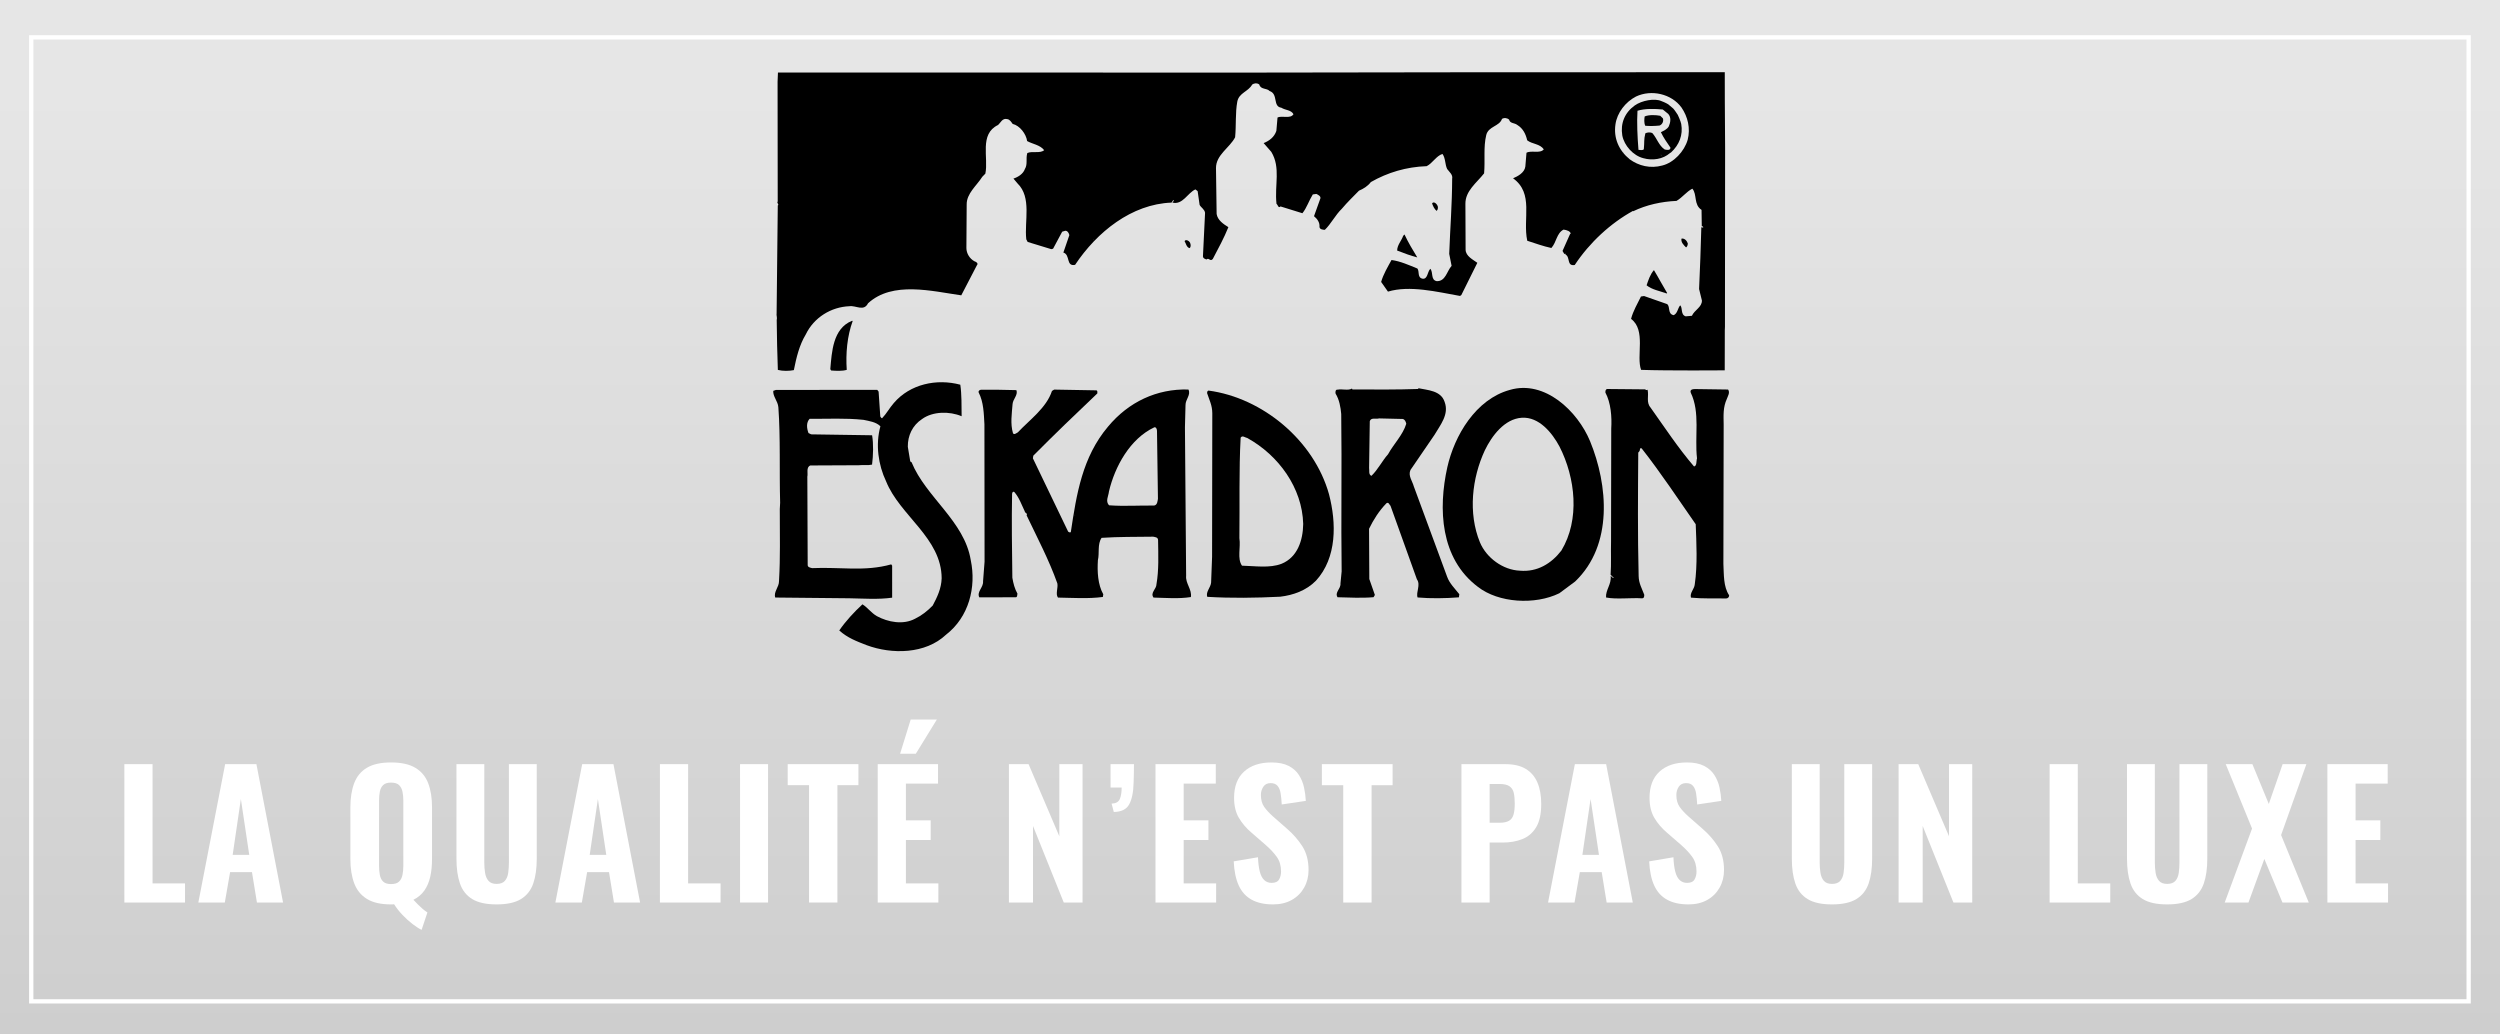 <?xml version="1.0" encoding="iso-8859-1"?>
<!-- Generator: Adobe Illustrator 26.0.3, SVG Export Plug-In . SVG Version: 6.00 Build 0)  -->
<svg version="1.1" xmlns="http://www.w3.org/2000/svg" xmlns:xlink="http://www.w3.org/1999/xlink" x="0px" y="0px"
	 viewBox="0 0 440 182.002" style="enable-background:new 0 0 440 182.002;" xml:space="preserve">
<rect x="0" y="0" width="440" height="182.002" fill="#808080" stroke="none"/>
<g id="Eskadron_Marke">
	<linearGradient id="SVGID_1_" gradientUnits="userSpaceOnUse" x1="220.003" y1="15.339" x2="220.003" y2="368.202">
		<stop  offset="0.002" style="stop-color:#E6E6E6"/>
		<stop  offset="1" style="stop-color:#B3B3B3"/>
	</linearGradient>
	<rect y="0" style="fill:url(#SVGID_1_);" width="440.006" height="182.002"/>
	
		<rect x="5.497" y="6.574" style="fill:none;stroke:#FFFFFF;stroke-width:0.757;stroke-miterlimit:10;" width="428.984" height="169.665"/>
	<g>
		<path style="fill:#FFFFFF;" d="M21.888,158.845v-24.354h4.961v20.986h5.713v3.367H21.888z"/>
		<path style="fill:#FFFFFF;" d="M34.907,158.845l4.72-24.354h5.502l4.69,24.354h-4.6l-0.872-5.352h-3.849l-0.932,5.352H34.907z
			 M40.95,150.456h2.916l-1.473-9.832L40.95,150.456z"/>
		<path style="fill:#FFFFFF;" d="M74.203,163.655c-0.461-0.221-0.992-0.562-1.594-1.022c-0.601-0.461-1.192-0.997-1.773-1.608
			c-0.582-0.611-1.072-1.237-1.474-1.879c-0.08,0.02-0.165,0.03-0.255,0.03c-0.091,0-0.186,0-0.286,0
			c-1.784,0-3.197-0.321-4.239-0.963c-1.042-0.641-1.789-1.558-2.24-2.751c-0.45-1.192-0.676-2.62-0.676-4.284v-9.08
			c0-1.663,0.226-3.087,0.676-4.27c0.451-1.183,1.198-2.084,2.24-2.706c1.042-0.621,2.455-0.932,4.239-0.932
			c1.804,0,3.232,0.315,4.284,0.947c1.053,0.631,1.805,1.533,2.256,2.706c0.45,1.172,0.676,2.591,0.676,4.254v9.08
			c0,1.163-0.104,2.21-0.315,3.142c-0.211,0.933-0.557,1.739-1.037,2.421c-0.481,0.682-1.123,1.223-1.925,1.623
			c0.261,0.281,0.531,0.562,0.812,0.842c0.28,0.281,0.561,0.542,0.842,0.782c0.28,0.24,0.551,0.44,0.812,0.602L74.203,163.655z
			 M68.821,155.598c0.642,0,1.112-0.146,1.413-0.437c0.301-0.29,0.501-0.681,0.602-1.172c0.1-0.491,0.15-1.018,0.15-1.579v-11.515
			c0-0.562-0.051-1.083-0.15-1.563c-0.101-0.481-0.301-0.867-0.602-1.158c-0.301-0.29-0.771-0.436-1.413-0.436
			c-0.621,0-1.082,0.146-1.383,0.436c-0.301,0.291-0.496,0.677-0.586,1.158c-0.091,0.48-0.136,1.002-0.136,1.563v11.515
			c0,0.562,0.045,1.088,0.136,1.579c0.09,0.491,0.285,0.882,0.586,1.172C67.739,155.452,68.2,155.598,68.821,155.598z"/>
		<path style="fill:#FFFFFF;" d="M87.402,159.176c-1.845,0-3.277-0.316-4.3-0.947c-1.022-0.632-1.739-1.543-2.149-2.736
			c-0.411-1.192-0.616-2.641-0.616-4.345v-16.656h4.9v17.348c0,0.602,0.045,1.193,0.136,1.774c0.09,0.581,0.29,1.052,0.601,1.413
			c0.311,0.36,0.787,0.541,1.429,0.541c0.661,0,1.146-0.181,1.458-0.541c0.311-0.361,0.506-0.832,0.586-1.413s0.12-1.173,0.12-1.774
			v-17.348h4.901v16.656c0,1.704-0.206,3.152-0.616,4.345c-0.411,1.193-1.128,2.104-2.15,2.736
			C90.68,158.859,89.246,159.176,87.402,159.176z"/>
		<path style="fill:#FFFFFF;" d="M97.745,158.845l4.72-24.354h5.502l4.69,24.354h-4.6l-0.872-5.352h-3.849l-0.932,5.352H97.745z
			 M103.788,150.456h2.916l-1.473-9.832L103.788,150.456z"/>
		<path style="fill:#FFFFFF;" d="M116.146,158.845v-24.354h4.961v20.986h5.713v3.367H116.146z"/>
		<path style="fill:#FFFFFF;" d="M130.247,158.845v-24.354h4.931v24.354H130.247z"/>
		<path style="fill:#FFFFFF;" d="M142.393,158.845v-20.655h-3.759v-3.698h12.448v3.698h-3.698v20.655H142.393z"/>
		<path style="fill:#FFFFFF;" d="M154.479,158.845v-24.354h10.613v3.428h-5.652v6.464h4.359v3.458h-4.359v7.637h5.713v3.367H154.479
			z M158.418,132.657l1.864-6.014h4.601l-3.698,6.014H158.418z"/>
		<path style="fill:#FFFFFF;" d="M177.57,158.845v-24.354h3.458l5.412,12.688v-12.688h4.089v24.354h-3.308l-5.412-13.47v13.47
			H177.57z"/>
		<path style="fill:#FFFFFF;" d="M196.03,142.909l-0.391-1.473c0.741-0.02,1.222-0.286,1.442-0.797
			c0.221-0.512,0.331-1.188,0.331-2.029h-1.954v-4.119h4.119c0,0.581-0.005,1.143-0.016,1.684c-0.01,0.541-0.025,1.062-0.045,1.563
			c-0.04,1.684-0.301,2.961-0.781,3.833C198.255,142.443,197.354,142.89,196.03,142.909z"/>
		<path style="fill:#FFFFFF;" d="M203.366,158.845v-24.354h10.613v3.428h-5.652v6.464h4.359v3.458h-4.359v7.637h5.713v3.367H203.366
			z"/>
		<path style="fill:#FFFFFF;" d="M224.053,159.176c-1.504,0-2.757-0.276-3.759-0.827c-1.003-0.551-1.759-1.383-2.27-2.495
			c-0.512-1.113-0.808-2.53-0.888-4.255l4.27-0.722c0.04,1.003,0.146,1.84,0.315,2.511c0.171,0.672,0.432,1.173,0.782,1.503
			c0.351,0.331,0.786,0.496,1.308,0.496c0.642,0,1.077-0.2,1.309-0.601c0.229-0.401,0.346-0.862,0.346-1.384
			c0-1.021-0.246-1.879-0.737-2.57s-1.138-1.388-1.939-2.09l-2.525-2.194c-0.901-0.762-1.639-1.624-2.21-2.586
			s-0.856-2.145-0.856-3.548c0-2.004,0.586-3.543,1.759-4.615s2.781-1.608,4.825-1.608c1.223,0,2.226,0.2,3.007,0.602
			c0.782,0.4,1.388,0.937,1.819,1.608c0.431,0.672,0.731,1.403,0.902,2.194c0.17,0.792,0.274,1.579,0.315,2.36l-4.239,0.632
			c-0.041-0.741-0.105-1.394-0.195-1.955c-0.091-0.561-0.271-1.002-0.542-1.322c-0.271-0.32-0.676-0.481-1.217-0.481
			c-0.582,0-1.013,0.216-1.293,0.646c-0.281,0.432-0.421,0.907-0.421,1.429c0,0.861,0.195,1.568,0.586,2.119
			c0.391,0.552,0.927,1.128,1.608,1.729l2.466,2.165c1.022,0.883,1.898,1.89,2.631,3.021c0.731,1.133,1.097,2.531,1.097,4.194
			c0,1.143-0.261,2.176-0.781,3.097c-0.521,0.923-1.248,1.645-2.18,2.165C226.412,158.915,225.315,159.176,224.053,159.176z"/>
		<path style="fill:#FFFFFF;" d="M236.409,158.845v-20.655h-3.759v-3.698h12.448v3.698H241.4v20.655H236.409z"/>
		<path style="fill:#FFFFFF;" d="M257.214,158.845v-24.354h7.728c1.463,0,2.655,0.275,3.577,0.826
			c0.922,0.552,1.609,1.349,2.06,2.391c0.451,1.043,0.677,2.306,0.677,3.788c0,1.744-0.296,3.107-0.887,4.089
			c-0.592,0.982-1.398,1.68-2.421,2.09c-1.021,0.411-2.194,0.616-3.518,0.616h-2.255v10.554H257.214z M262.175,144.804h1.744
			c0.722,0,1.277-0.115,1.669-0.346c0.391-0.23,0.656-0.597,0.796-1.098c0.141-0.501,0.211-1.143,0.211-1.924
			c0-0.741-0.056-1.363-0.165-1.864c-0.11-0.501-0.356-0.892-0.737-1.173c-0.381-0.28-0.982-0.421-1.804-0.421h-1.714V144.804z"/>
		<path style="fill:#FFFFFF;" d="M272.458,158.845l4.72-24.354h5.502l4.69,24.354h-4.6l-0.872-5.352h-3.849l-0.932,5.352H272.458z
			 M278.501,150.456h2.916l-1.473-9.832L278.501,150.456z"/>
		<path style="fill:#FFFFFF;" d="M297.173,159.176c-1.504,0-2.757-0.276-3.759-0.827c-1.003-0.551-1.759-1.383-2.27-2.495
			c-0.512-1.113-0.808-2.53-0.888-4.255l4.27-0.722c0.04,1.003,0.146,1.84,0.315,2.511c0.171,0.672,0.432,1.173,0.782,1.503
			c0.351,0.331,0.786,0.496,1.308,0.496c0.642,0,1.077-0.2,1.309-0.601c0.229-0.401,0.346-0.862,0.346-1.384
			c0-1.021-0.246-1.879-0.737-2.57s-1.138-1.388-1.939-2.09l-2.525-2.194c-0.901-0.762-1.639-1.624-2.21-2.586
			s-0.856-2.145-0.856-3.548c0-2.004,0.586-3.543,1.759-4.615s2.781-1.608,4.825-1.608c1.223,0,2.226,0.2,3.007,0.602
			c0.782,0.4,1.388,0.937,1.819,1.608c0.431,0.672,0.731,1.403,0.902,2.194c0.17,0.792,0.274,1.579,0.315,2.36l-4.239,0.632
			c-0.041-0.741-0.105-1.394-0.195-1.955c-0.091-0.561-0.271-1.002-0.542-1.322c-0.271-0.32-0.676-0.481-1.217-0.481
			c-0.582,0-1.013,0.216-1.293,0.646c-0.281,0.432-0.421,0.907-0.421,1.429c0,0.861,0.195,1.568,0.586,2.119
			c0.391,0.552,0.927,1.128,1.608,1.729l2.466,2.165c1.022,0.883,1.898,1.89,2.631,3.021c0.731,1.133,1.097,2.531,1.097,4.194
			c0,1.143-0.261,2.176-0.781,3.097c-0.521,0.923-1.248,1.645-2.18,2.165C299.532,158.915,298.436,159.176,297.173,159.176z"/>
		<path style="fill:#FFFFFF;" d="M322.429,159.176c-1.845,0-3.277-0.316-4.3-0.947c-1.022-0.632-1.739-1.543-2.149-2.736
			c-0.411-1.192-0.616-2.641-0.616-4.345v-16.656h4.9v17.348c0,0.602,0.045,1.193,0.136,1.774c0.09,0.581,0.29,1.052,0.601,1.413
			c0.311,0.36,0.787,0.541,1.429,0.541c0.661,0,1.146-0.181,1.458-0.541c0.311-0.361,0.506-0.832,0.586-1.413s0.12-1.173,0.12-1.774
			v-17.348h4.901v16.656c0,1.704-0.206,3.152-0.616,4.345c-0.411,1.193-1.128,2.104-2.15,2.736
			C325.706,158.859,324.272,159.176,322.429,159.176z"/>
		<path style="fill:#FFFFFF;" d="M334.153,158.845v-24.354h3.458l5.412,12.688v-12.688h4.089v24.354h-3.308l-5.412-13.47v13.47
			H334.153z"/>
		<path style="fill:#FFFFFF;" d="M360.731,158.845v-24.354h4.961v20.986h5.713v3.367H360.731z"/>
		<path style="fill:#FFFFFF;" d="M381.418,159.176c-1.845,0-3.277-0.316-4.3-0.947c-1.022-0.632-1.739-1.543-2.149-2.736
			c-0.411-1.192-0.616-2.641-0.616-4.345v-16.656h4.9v17.348c0,0.602,0.045,1.193,0.136,1.774c0.09,0.581,0.29,1.052,0.601,1.413
			c0.311,0.36,0.787,0.541,1.429,0.541c0.661,0,1.146-0.181,1.458-0.541c0.311-0.361,0.506-0.832,0.586-1.413s0.12-1.173,0.12-1.774
			v-17.348h4.901v16.656c0,1.704-0.206,3.152-0.616,4.345c-0.411,1.193-1.128,2.104-2.15,2.736
			C384.695,158.859,383.262,159.176,381.418,159.176z"/>
		<path style="fill:#FFFFFF;" d="M391.55,158.845l4.811-13.019l-4.63-11.335h4.69l2.887,7.005l2.435-7.005h4.18l-4.45,12.478
			l4.871,11.876h-4.63l-3.188-7.667l-2.796,7.667H391.55z"/>
		<path style="fill:#FFFFFF;" d="M409.62,158.845v-24.354h10.613v3.428h-5.652v6.464h4.359v3.458h-4.359v7.637h5.713v3.367H409.62z"
			/>
	</g>
	<g>
		<path d="M285.912,12.717l-26.521,0.002l-39.274,0.057l-83.197-0.013l-0.067,1.645l0.025,21.045
			c-0.231,0.316,0.32,0.543,0.01,0.704l-0.205,19.014c-0.073,0.314,0.143,0.706,0.017,1.173c0.039,2.816,0.084,6.023,0.201,8.76
			c0.863,0.223,1.958,0.207,2.817,0.038c0.438-2.197,0.955-4.394,2.102-6.288c1.445-2.993,4.47-4.835,7.676-4.958
			c1.171-0.173,2.517,0.982,3.279-0.515c4.325-3.972,11.314-2.114,16.41-1.403l2.743-5.28c0.308-0.317-0.087-0.625-0.401-0.699
			c-0.867-0.457-1.428-1.388-1.441-2.327l0.05-7.668c-0.029-1.956,1.753-3.311,2.747-4.889l0.54-0.555
			c0.586-2.825-1.114-6.947,2.228-8.559c0.463-0.398,0.764-1.263,1.629-1.039c0.47,0.071,0.712,0.537,0.951,0.847
			c1.256,0.295,2.372,1.766,2.545,3.016c0.946,0.534,2.278,0.672,2.995,1.601c-0.695,0.636-2.111,0.108-2.966,0.511
			c-0.299,1.021,0.105,1.954-0.43,2.823c-0.301,0.864-1.232,1.425-2.011,1.67l0.717,0.85c2.538,2.468,1.188,6.633,1.545,9.836
			l0.241,0.466l4.164,1.272l0.312-0.082l1.602-2.995l0.545-0.164c0.391-0.005,0.631,0.382,0.715,0.772l-1.053,3.066
			c1.257,0.373,0.426,2.498,2.064,2.162c3.831-5.765,9.943-10.701,16.98-10.955l0.307-0.473l0.079,0.077
			c0.003,0.235-0.232,0.238-0.229,0.395c1.806,0.445,2.637-1.68,4.036-2.326l0.395,0.307l0.347,2.421
			c0.241,0.466,0.871,0.77,0.959,1.395l-0.365,7.515c-0.071,0.47,0.322,0.621,0.636,0.695c0.386-0.396,0.632,0.461,1.094-0.093
			c0.991-1.892,1.982-3.705,2.738-5.593c-0.867-0.536-1.895-1.226-2.067-2.319l-0.113-8.056c-0.033-2.347,2.453-3.633,3.367-5.445
			c0.205-2.115,0.018-4.303,0.381-6.264c0.292-1.569,1.932-1.748,2.618-3.01c0.31-0.239,0.856-0.325,1.251-0.017
			c0.248,0.935,1.339,0.607,1.815,1.148c1.573,0.525,0.508,2.731,2.075,2.944c0.711,0.46,1.727,0.368,2.129,1.143
			c-0.536,0.869-2.032,0.185-2.808,0.587l-0.203,2.35c-0.376,1.1-1.227,1.738-2.239,2.144l1.352,1.546
			c1.682,2.793,0.549,5.782,0.91,9.141c0.237,0.153,0.324,0.856,0.71,0.46l3.85,1.197c0.769-0.95,1.143-2.206,1.832-3.311
			l0.624-0.087c0.315,0.152,0.788,0.38,0.715,0.772l-1.129,3.146c0.553,0.462,1.032,1.081,0.964,1.864
			c0.007,0.47,0.633,0.539,0.947,0.534c1.081-1.032,1.841-2.607,2.999-3.719c0.923-1.107,2.081-2.22,3.007-3.171
			c0.777-0.323,1.553-0.803,2.091-1.515c2.95-1.684,6.221-2.669,9.819-2.797c1.009-0.484,1.695-1.823,2.785-2.151
			c0.559,0.774,0.416,1.793,0.82,2.648c0.398,0.542,1.031,1.002,0.884,1.709c-0.014,4.538-0.348,8.611-0.519,13.229l0.421,2.107
			c-0.848,0.95-1.057,2.753-2.622,2.696c-1.099-0.219-0.569-1.556-1.126-2.175c-0.541,0.555-0.444,1.884-1.384,1.74
			c-0.942-0.222-0.487-1.245-0.885-1.786c-1.495-0.606-2.993-1.289-4.559-1.501c-0.687,1.261-1.451,2.524-1.825,3.859l1.198,1.704
			c3.817-1.148,8.606,0.036,12.684,0.762l0.232-0.16l2.816-5.672c-0.711-0.538-2.05-1.145-2.066-2.319l-0.033-8.057
			c-0.033-2.269,1.982-3.705,3.29-5.366c0.203-2.272-0.143-4.614,0.374-6.733c0.37-1.571,2.326-1.519,2.776-2.856
			c0.39-0.24,0.937-0.17,1.254,0.139c0.166,0.702,0.947,0.534,1.421,0.919c1.026,0.611,1.509,1.622,1.759,2.713
			c0.87,0.692,2.277,0.594,2.916,1.602c-0.692,0.792-2.187,0.109-3.041,0.59l-0.202,2.428c-0.141,1.097-1.384,1.74-2.161,2.064
			c3.714,2.686,1.663,7.096,2.5,10.996c1.415,0.45,2.832,0.977,4.243,1.271c0.924-1.03,0.902-2.595,2.146-3.238
			c0.547,0.071,1.256,0.295,1.262,0.765c-0.079,0.001-0.079,0.001-0.08-0.077l-1.365,3.071l0.32,0.543l0.157-0.081l0.081,0.156
			l-0.079,0.001c0.945,0.378,0.186,2.11,1.669,1.855c2.606-3.948,6.312-7.364,10.271-9.532l0.002,0.078
			c2.332-1.128,4.983-1.712,7.641-1.828c1.087-0.641,1.701-1.588,2.786-2.151c0.876,1.004,0.196,2.813,1.619,3.732l0.04,2.894
			l0.079-0.001c0.077-0.079,0.236,0.154,0.158,0.233l-0.314-0.074c-0.106,3.6-0.213,7.201-0.395,10.88l0.499,2.027
			c0.015,1.173-1.308,1.661-1.763,2.685l-1.094,0.094c-0.942-0.3-0.49-1.48-0.966-1.942c-0.463,0.554-0.45,1.414-1.15,1.737
			c-1.097-0.22-0.568-1.4-1.122-1.94l-4.088-1.43l-0.548,0.086c-0.607,1.26-1.372,2.523-1.742,3.936
			c2.686,1.997,0.872,6.56,1.767,8.972c4.618,0.169,14.719,0.085,14.719,0.085l0.015-7.097l0.025-0.549l0.029-31.529
			c-0.06-4.538-0.06-13.299-0.06-13.299l-17.492,0.008 M284.32,21.893c0.284-2.038,1.745-3.936,3.609-4.901
			c2.72-1.29,6.252-0.479,8.008,1.922c1.117,1.627,1.613,3.654,1.094,5.696c-0.596,2.043-2.447,4.024-4.474,4.522
			c-2.104,0.577-4.145,0.057-5.727-1.094C284.931,26.5,283.963,24.324,284.32,21.893z M192.441,42.188l0.079-0.001
			c0,0.078,0,0.078,0,0.078L192.441,42.188z"/>
		<path d="M294.09,26.842c1.466-1.35,2.147-3.081,1.806-5.032c-0.106-0.528-0.606-1.591-0.606-1.591s-0.626-0.963-0.794-1.11
			c-0.17-0.147-0.891-0.752-0.891-0.752s-0.519-0.324-1.207-0.567c-1.176-0.536-3.443-0.108-4.682,0.77
			c-1.782,1.277-2.538,3.165-2.195,5.272c0.337,1.795,1.927,3.572,3.732,4.016c1.57,0.448,3.445,0.186,4.681-0.926 M292.297,27.259
			l0.077-0.001l0.003,0.156L292.297,27.259z M288.198,19.492c1.324-0.41,3.047-0.355,4.456-0.219l0.949,0.769
			c0.558,0.618,0.413,1.481,0.109,2.189c-0.306,0.551-0.928,0.795-1.395,1.036c0.485,1.01,1.043,1.785,1.682,2.715
			c0.008,0.547-0.699,0.401-1.013,0.327c-1.027-0.69-1.357-1.937-2.151-2.865c-0.395-0.229-0.941-0.143-1.251,0.018
			c-0.297,1.178-0.136,1.488-0.274,2.82c-0.31,0.239-0.625,0.087-0.938,0.091C288.181,24.03,288.07,21.528,288.198,19.492z"/>
		<path d="M292.068,22.098c0.467-0.163,0.771-0.715,0.609-1.26l-0.477-0.462c-0.783-0.146-1.959-0.208-2.736,0.116
			c-0.072,0.47-0.141,1.098,0.101,1.642C290.27,22.202,291.21,22.188,292.068,22.098z"/>
		<path d="M285.797,26.801l-0.079,0.001C285.718,26.803,285.797,26.88,285.797,26.801z"/>
		<path d="M253.07,36.412c-0.083-0.468-0.718-1.085-1.026-0.611c0.165,0.467,0.406,1.011,0.803,1.318
			C253.077,36.881,253.075,36.647,253.07,36.412z"/>
		<path d="M246.961,41.504c-0.301,0.865-1.072,1.659-1.059,2.597c1.181,0.453,2.361,0.906,3.537,1.203
			c-0.801-1.32-1.6-2.638-2.247-4.037L246.961,41.504z"/>
		<path d="M209.507,42.888c-0.085-0.469-0.794-0.85-1.023-0.455c0.24,0.388,0.329,1.09,0.878,1.239
			C209.594,43.512,209.588,43.122,209.507,42.888z"/>
		<path d="M296.749,43.547c0.23-0.159,0.305-0.473,0.303-0.708c-0.164-0.467-0.562-0.931-1.106-0.845
			C295.798,42.622,296.351,43.162,296.749,43.547z"/>
		<path d="M291.092,47.538c-0.693,0.792-0.992,1.813-1.291,2.678c0.948,0.769,2.282,0.985,3.54,1.437l0.076-0.079
			C292.617,50.255,291.894,48.857,291.092,47.538z"/>
		<path d="M149.925,56.472c-3.345,1.377-3.523,5.447-3.793,8.503l0.159,0.233c0.862,0.065,1.958,0.129,2.737-0.117
			c-0.197-2.892,0.074-5.947,1.053-8.621L149.925,56.472z"/>
		<path d="M137.243,89.586c-0.01,4.851,0.116,8.291-0.136,12.675c0.015,1.097-0.991,1.891-0.664,2.905l13.067,0.131
			c2.504,0.042,5.01,0.242,7.509-0.106l-0.001-5.632l-0.16-0.231c-4.675,1.316-8.99,0.438-13.916,0.663
			c-0.314-0.074-0.784-0.145-0.79-0.536l-0.061-15.569c0.149-0.549-0.257-1.638,0.52-1.963l8.527-0.04
			c0.781-0.088,1.644,0.055,2.345-0.111c0.212-1.646,0.262-3.68,0.006-5.164l-10.72-0.162l-0.473-0.228
			c-0.325-0.857-0.417-1.872,0.2-2.507c3.364,0.031,6.178-0.163,9.469,0.18c1.019,0.22,2.196,0.361,2.988,1.133
			c-0.893,3.219-0.374,6.811,0.996,9.687c2.432,6.069,9.762,9.955,9.783,17.075c-0.054,1.8-0.814,3.375-1.577,4.794
			c-0.925,0.952-1.931,1.749-3.096,2.312c-2.097,1.125-4.764,0.615-6.735-0.453c-0.947-0.535-1.664-1.539-2.533-2.077
			c-1.468,1.352-2.931,2.936-4.082,4.595c1.427,1.31,3.078,1.913,4.809,2.592c4.482,1.66,10.348,1.576,13.978-1.837
			c4.025-3.108,5.36-8.37,4.355-13.125c-1.113-6.87-7.9-11.079-10.411-17.224l-0.237-0.153l-0.428-2.577
			c-0.027-1.956,0.808-3.766,2.514-4.885c1.859-1.356,4.831-1.398,6.956-0.488c-0.025-1.798,0.025-3.834-0.234-5.551
			c-4.162-1.115-8.842-0.112-11.69,3.213c-0.77,0.872-1.303,1.897-2.075,2.689c-0.156,0.002-0.238-0.231-0.317-0.308l-0.296-4.377
			l-0.239-0.31l-17.837,0.014l-0.467,0.163c-0.064,1.019,0.807,1.788,0.901,2.882c0.388,5.394,0.158,11.265,0.313,16.817"/>
		<path d="M208.55,75.211l0.101-3.913c-0.013-1.017,0.992-1.814,0.51-2.745c-5.557-0.157-10.531,2.181-14.148,6.534
			c-4.541,5.383-5.545,11.891-6.548,18.554c-0.154,0.159-0.312,0.005-0.47-0.071l-6.204-12.902l0.071-0.468
			c3.704-3.729,7.332-7.223,11.27-10.955c-0.002-0.156,0.072-0.47-0.164-0.544l-7.434-0.133l-0.388,0.242
			c-0.975,2.985-3.92,5.061-6.001,7.28c-0.31,0.162-0.619,0.478-0.858,0.169c-0.493-1.714-0.205-3.44-0.072-5.162
			c0.066-0.861,0.995-1.578,0.67-2.435c-2.113-0.049-4.148-0.099-6.181-0.071c-0.235,0.003-0.546,0.165-0.463,0.476
			c0.885,1.709,0.913,3.743,1.018,5.619l0.024,24.174l-0.264,3.446c0.093,1.096-1.148,1.817-0.665,2.826l6.415-0.011
			c0.313-0.006,0.23-0.395,0.305-0.63c-0.482-0.855-0.73-1.791-0.9-2.805c-0.068-4.85-0.14-10.012-0.049-14.708
			c-0.002-0.156,0.071-0.549,0.386-0.396c0.875,1.005,1.283,2.25,1.847,3.417c0.005,0.313,0.551,0.305,0.323,0.7
			c1.853,3.887,3.943,7.847,5.409,11.972c0.167,0.78-0.365,1.883,0.113,2.503c2.582,0.042,5.323,0.237,7.9-0.109l0.072-0.472
			c-0.963-1.708-1.073-3.976-0.945-6.01c0.297-1.179-0.117-2.816,0.65-3.922c2.97-0.199,6.021-0.162,9.072-0.205
			c0.314,0.074,0.861,0.066,0.869,0.613c0.037,2.66,0.151,5.241-0.283,7.75c0.011,0.86-1.153,1.503-0.515,2.355
			c2.191,0.048,4.385,0.25,6.571-0.092c0.216-1.331-0.973-2.412-0.835-3.743L208.55,75.211z M189.128,90.583l0.079,0.077
			l0.001,0.077L189.128,90.583z M203.11,88.979c-2.349-0.045-5.319,0.153-7.903-0.046c-0.714-0.693-0.101-1.641-0.034-2.424
			c1.034-4.397,3.704-9.283,7.979-11.299c0.311-0.083,0.473,0.305,0.478,0.618l0.167,11.968
			C203.723,88.11,203.734,88.891,203.11,88.979z"/>
		<path d="M212.685,68.739c-0.234,0.082-0.231,0.316-0.229,0.472c0.408,1.247,0.89,2.1,0.909,3.509l-0.038,25.272l-0.172,4.538
			c-0.066,0.861-0.994,1.658-0.668,2.513c4.228,0.254,8.53,0.194,12.829-0.023c2.266-0.265,4.602-1.082,6.298-2.826
			c3.699-4.041,3.613-10.143,2.291-15.209C231.27,77.555,222.246,70.013,212.685,68.739z M225.549,99.227
			c-2.101,0.812-4.689,0.379-6.959,0.333c-0.877-1.24-0.201-3.205-0.458-4.845c0.074-5.947-0.09-12.046,0.223-17.684
			c0.307-0.475,0.782-0.011,1.174,0.062c5.52,3.051,9.667,8.784,9.835,15.118C229.325,95.106,228.35,98.094,225.549,99.227z"/>
		<path d="M248.829,85.603c-0.247-0.935-1.042-1.863-0.587-2.886l4.216-6.161c1.07-1.814,2.61-3.635,1.798-5.816
			c-0.656-2.023-3.004-2.07-4.729-2.436l0.158,0.154c-3.752,0.131-7.665,0.106-11.656,0.085l-0.08-0.156
			c-0.699,0.401-1.721,0.025-2.501,0.191c-0.392-0.072-0.465,0.398-0.381,0.71c0.64,1.008,0.894,2.412,0.989,3.585
			c0.129,9.308-0.052,18.699,0.074,27.694l-0.206,2.116c0.092,0.937-1.073,1.58-0.513,2.432c2.113,0.049,4.227,0.176,6.337-0.009
			l0.229-0.395l-0.978-2.803l-0.045-8.841c0.761-1.575,1.755-3.155,3.067-4.501c0.388-0.24,0.473,0.228,0.711,0.459l4.639,12.923
			c0.719,1.006-0.203,2.27,0.122,3.205c2.272,0.203,4.932,0.165,7.275-0.023l0.072-0.549c-0.796-1.006-1.749-1.932-2.155-3.101
			L248.829,85.603z M244.292,79.955c-1.002,1.11-1.762,2.684-2.92,3.796c-0.551-0.227-0.326-0.934-0.411-1.402l0.12-8.217
			c0.225-0.707,1.091-0.327,1.637-0.492l4.147,0.099c0.392,0.072,0.554,0.461,0.638,0.852
			C246.904,76.554,245.284,78.143,244.292,79.955z"/>
		<path d="M265.727,68.625c-6.002,1.647-9.746,8.037-10.999,13.611c-1.619,7.297-1.261,16.055,5.379,21.048
			c3.639,2.843,10.06,3.222,14.334,1.13l2.787-2.073c6.717-6.432,5.786-16.981,2.628-24.682
			C277.671,72.37,271.88,66.817,265.727,68.625z M274.804,96.897c-1.765,2.295-4.248,3.813-7.303,3.544
			c-2.974-0.116-5.898-2.264-7.032-4.987c-2.107-5.135-1.41-11.325,0.867-16.207c1.217-2.521,3.445-5.525,6.494-5.723
			c3.047-0.199,5.356,2.663,6.642,5.07C277.286,84.109,278.092,91.453,274.804,96.897z"/>
		<path d="M303.316,99.238l0.049-24.489c-0.026-1.721-0.122-3.05,0.561-4.545c0.15-0.473,0.611-1.105,0.213-1.647l-5.556-0.079
			c-0.392,0.006-1.253-0.062-1.009,0.64c1.691,3.497,0.657,7.736,1.101,11.563c-0.153,0.395,0.017,1.331-0.527,1.416
			c-2.785-3.247-5.183-6.89-7.658-10.376c-0.794-0.928-0.263-2.031-0.512-3.122c-0.158,0.002-0.312,0.162-0.394-0.072l-6.728-0.063
			c-0.313,0.083-0.307,0.395-0.306,0.63c0.965,1.786,1.157,4.286,1.029,6.323l-0.034,19.872c-0.054,1.8,0.054,3.99-0.077,5.868
			l0.556,0.541c-0.153,0.159-0.395-0.308-0.551-0.305c0.176,1.405-0.905,2.436-0.81,3.765c1.806,0.367,4.383,0.018,6.34,0.148
			c0.391-0.006,0.386-0.398,0.384-0.632c-0.408-1.09-0.967-2.022-0.986-3.273c-0.184-7.585-0.119-14.236-0.069-21.747
			c0.156-0.159,0.308-0.317,0.304-0.63c-0.002-0.079,0.154-0.237,0.313-0.083c3.346,4.256,6.463,8.986,9.496,13.325
			c0.124,3.205,0.334,7.114-0.164,10.562c-0.067,0.863-0.919,1.499-0.672,2.356c2.114,0.206,3.99,0.103,6.182,0.148
			c0.314-0.002,0.544-0.24,0.539-0.553C303.293,103.228,303.419,101.113,303.316,99.238z"/>
	</g>
</g>
<g id="Ebene_1">
</g>
</svg>

